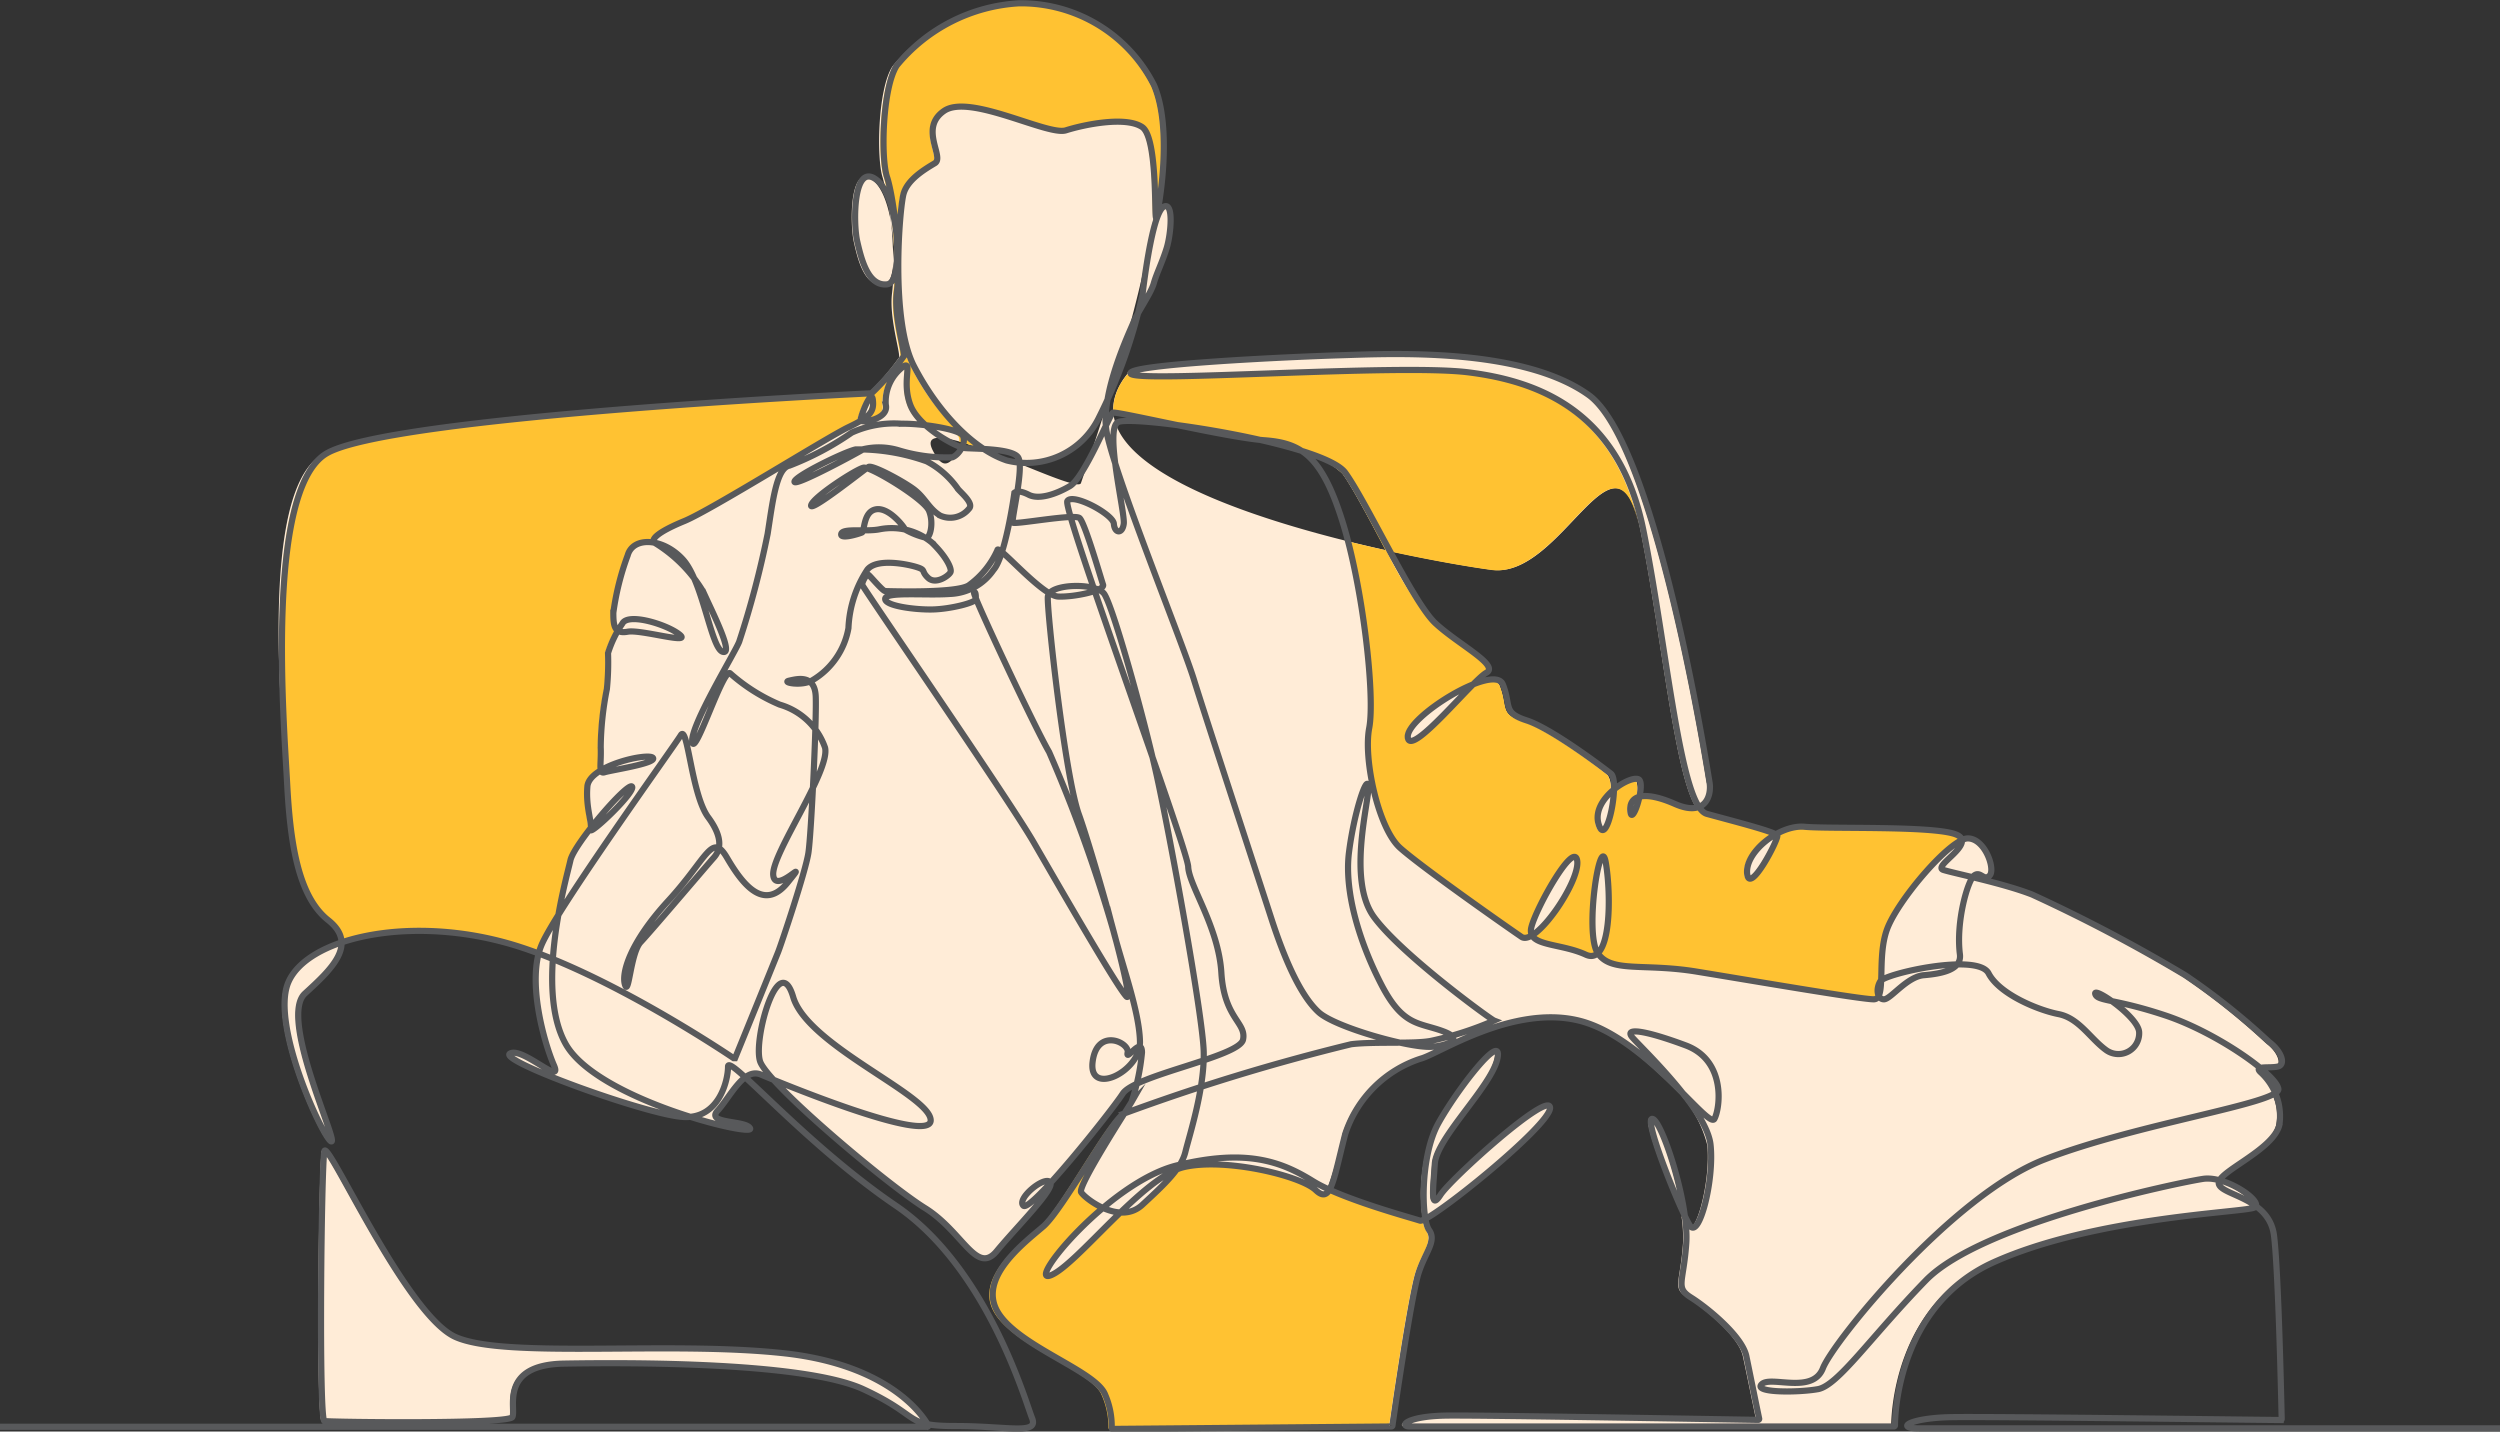 <svg xmlns="http://www.w3.org/2000/svg" viewBox="0 0 174.17 99.73"><rect x="0" y="0" width="174.17" height="99.73" fill="#333333" stroke="none"/><defs><style>.cls-1{fill:#ffecd7;}.cls-1,.cls-2{fill-rule:evenodd;}.cls-2{fill:#ffc232;}.cls-3{fill:none;stroke:#58595b;stroke-miterlimit:10;stroke-width:0.43px;}</style></defs><g id="Layer_2" data-name="Layer 2"><g id="Layer_1-2" data-name="Layer 1"><path class="cls-1" d="M136.48,58.57a1.19,1.19,0,0,1,.48-.14c1.2,0,1.9,2.16,1.5,2.59s-.62-.33-1.08,0a.52.52,0,0,0-.11.13,35.37,35.37,0,0,1,4.1,1.19A111.83,111.83,0,0,1,152,68a48.55,48.55,0,0,1,5.83,4.64c.9.68,1.2,1.61.6,1.73-.35.07-.85,0-1.12.08a3.47,3.47,0,0,1,1.27,1.48c0,.1-.08.21-.28.33a3.27,3.27,0,0,1,.26,2.17c-.39,1.61-3.69,3-4.17,3.87,1.34.36,2.7,1.4,2.5,1.76a.2.2,0,0,1-.11.09c-.76.3-11.14.65-18.16,3.81-6.64,3-6.86,10.55-6.87,11.36a.08.08,0,0,1-.07.08H98c-.8,0-.25-.73,2.61-.76s20.24.28,21.65.3a.07.07,0,0,0,.07-.08c-.21-1-.68-3.32-.91-4.38-.3-1.39-2.71-3.35-3.84-4.06s-.52-1-.33-3.8a10.1,10.1,0,0,0-.11-1.91c.16.33.28.57.37.71.6.94,1.69-3.16,1.43-5.65a8.36,8.36,0,0,0-1.93-3.58c-1.8-1.81-4.48-4.39-7.25-5.07-4.63-1.13-9.8,2.35-11,2.65A8.21,8.21,0,0,0,93.53,79a24.43,24.43,0,0,1-1.08,3.88,60.48,60.48,0,0,0,6.29,2.14c.06,0,.19,0,.38-.12a2.08,2.08,0,0,0,.25.77c.55.77-.26,1.53-.73,3-.52,1.63-1.71,9.84-1.82,10.62a.07.07,0,0,1-.07.07l-19.41.17a.07.07,0,0,1-.08-.08,5.45,5.45,0,0,0-.46-2.25c-.6-1.66-6-3.34-7.47-5.74s1.86-4.87,3.16-6,4.64-7.24,5.59-7.84l.13-.07.47-.73v0c0-.07.2-.64.37-1.32a2.56,2.56,0,0,0-1,.71,79,79,0,0,1-5,6.22c.19.56-2.41,3.12-3.76,4.76s-2.35-1.36-5-3a75.55,75.55,0,0,1-10.56-8.93l-.82-.35a1.05,1.05,0,0,0-1.12.23,20.13,20.13,0,0,0-1.94,2.28c-.91,1,2,.65,2.25,1.25.11.25-1.73,0-4.07-.77a2.64,2.64,0,0,1-.49,0c-2.46-.1-13-3.91-12.14-4.41s3.71,2.3,3.06.8-1.73-5.26-1-7.82c-.88-.33-1.74-.61-2.57-.83a20.3,20.3,0,0,0-11.17,0,2.1,2.1,0,0,0-.94-1.55c-2.14-1.69-2.63-5.56-2.86-9.59S18,34.34,22.39,31.7s37-4.16,38-4.21l0,0a17.42,17.42,0,0,0,2.25-2.59c.07-.4-.71-2.83-.49-4.49a17,17,0,0,0,.05-3.22,21.67,21.67,0,0,0-.7-4.8c-.45-1.33-.35-6.24.68-7.77A11.93,11.93,0,0,1,70.78.26,10.38,10.38,0,0,1,80.21,6c1.31,3,.38,8.37.18,9.15s-.67,5.63-5.08,18.5c-.22.93-12-5.45-10.31-2.24,1.29,2.5,1.57-1.24,3.4-.05,1,.06,2.1.19,2.36.56a.91.91,0,0,1,.11.4,5.81,5.81,0,0,0,5.46-3.08c.2-.38.41-.82.63-1.3a7.23,7.23,0,0,0-.11,1.77,4.09,4.09,0,0,1,.57-1c.16,0,3.1.61,5.93,1.17,1.06.16,2.17.36,3.26.58a12.87,12.87,0,0,0,1.34.17,5,5,0,0,1,2.8.9A6.08,6.08,0,0,1,93.53,33C95,35.06,98.24,42,99.8,43.44s4.51,2.91,3.56,3.46a5.7,5.7,0,0,0-1,.85c1-.41,1.89-.51,2.1,0,.6,1.51-.05,2,1.66,2.51S111.38,53.42,112,54a1.65,1.65,0,0,1,.22,1.11c.76-.62,1.64-.94,1.79-.66a2.1,2.1,0,0,1,0,1.16,4,4,0,0,1,2.5.5,2.19,2.19,0,0,0,1.69.2,1.06,1.06,0,0,0,.51.45c1.69.5,4.29,1.13,4.82,1.42a3.7,3.7,0,0,1,2-.52c1.76.15,8.8-.1,10.48.5.32.12.46.27.48.44m-18.29-2.29c-1.53-2.21-2.41-11.84-3.9-19.31-1.66-8.28-5.44,3.35-10.35,2.7S72,34.14,78.58,26c-.5-.66,11.19-1.16,14.6-1.26s12.58-.6,17.3,2.76,8.27,26.13,8.42,27A1.52,1.52,0,0,1,118.19,56.28ZM77,27.92a24.42,24.42,0,0,1,1.82-5.44,6.91,6.91,0,0,1,.39-.76A43.09,43.09,0,0,1,77,27.92Zm2.21-6.2a10.09,10.09,0,0,0,.24-1.2c.23-1.83.79-5.74,1.49-6.09s.49,1.9.19,2.88-.7,1.78-.9,2.46A13.88,13.88,0,0,1,79.17,21.72ZM62.28,17.17c0,1.42-.13,2.61-.72,2.67-1.36.15-1.81-1.78-2.08-3s-.31-5.49,1.3-4.31C61.73,13.27,62.14,15.29,62.28,17.17ZM23.63,65.67c0,1.2-1.3,2.41-2.56,3.57-1.8,1.65,2.3,10.27,1.85,10.31s-4.29-8.09-3-11.1C20.41,67.27,21.76,66.3,23.63,65.67ZM64.44,99.23c-1.37-.27-1.37-1-4.46-2.43C55.87,94.89,43.73,94.94,39.11,95s-3.31,3.26-3.61,3.76-12.68.35-13.09.25-.2-17.9,0-18.8,5.67,11.38,9.13,12.94,15,.25,23,1.15C61.65,95.1,64,98.52,64.44,99.23ZM99.12,84.94a12.1,12.1,0,0,1,.88-6.62c1.25-2.28,4.51-6.52,4.13-4.59s-4.23,5.54-4.36,7.37-.33,3.29.4,2.16,7.55-7.27,7.63-6.07S100.89,84,99.12,84.94Zm18.06-.27c-.92-2-2.81-6.77-2.26-6.74S116.78,81.73,117.18,84.67Z"></path><path class="cls-2" d="M41.65,52.06A21.79,21.79,0,0,1,42.1,48a16.92,16.92,0,0,0,.07-2.51,5,5,0,0,1,.71-1.56c-.27-.19-.29-.63-.31-1.24a20,20,0,0,1,1-4,1.48,1.48,0,0,1,1.87-.88c-.29-.25.37-.8,2-1.5s9.93-5.82,11.43-6.54c.35-.17.63-.32.86-.45.16.16,1.94-.14,1.75-1.12a3,3,0,0,1,1.34-2.66c.55-.24-.19,1.13.41,2.72a4.07,4.07,0,0,0,1.07,1.43c1.16.14,2.3.4,2.46.7a.63.63,0,0,1,.07.37c.39.11.83.26,1.29.42a15.67,15.67,0,0,1-4.65-5.63c-1.66-3.21-1-11-.73-12s1.48-1.71,2.18-2.13S63.81,9,65.59,7.76s7.17,1.75,8.48,1.35,4.16-1,5.32-.23.8,7,1,6.25S81.52,9,80.21,6A10.38,10.38,0,0,0,70.78.26,11.93,11.93,0,0,0,62.26,4.6c-1,1.53-1.13,6.44-.68,7.77a21.67,21.67,0,0,1,.7,4.8,17,17,0,0,1-.05,3.22c-.22,1.66.56,4.09.49,4.49a17.42,17.42,0,0,1-2.25,2.59l0,0c-1.09.05-33.75,1.62-38,4.21s-2.78,18.81-2.56,22.83.72,7.9,2.86,9.59a2.1,2.1,0,0,1,.94,1.55,20.3,20.3,0,0,1,11.17,0c.83.22,1.69.5,2.57.83a4.44,4.44,0,0,1,.19-.55,16.55,16.55,0,0,1,1.11-2c.34-1.94.77-3.48.87-3.95A8.5,8.5,0,0,1,41,57.68a18.42,18.42,0,0,1-.25-2.88,1.64,1.64,0,0,1,.92-1.14c0-.28,0-.85,0-1.6M59.75,29.3a0,0,0,0,0,0,0c-.05-.2.75-2.27.86-1.44C60.67,28.48,60.51,28.84,59.75,29.3Z"></path><path class="cls-2" d="M90.75,31.51A6.08,6.08,0,0,1,93.53,33c.73,1,1.88,3.22,3,5.35,3.31.73,6.1,1.19,7.38,1.36,4.88.65,8.65-10.83,10.32-2.86-1.7-8.14-7.27-10.23-12.16-10.87s-23,.75-23.52.1a3.87,3.87,0,0,0-1,2.66c.66.09,3.26.66,5.78,1.16,1.06.16,2.17.36,3.26.58a12.87,12.87,0,0,0,1.34.17,5,5,0,0,1,2.8.9"></path><path class="cls-2" d="M123.62,58.23c.1.25-2,4.16-2.11,2.66-.09-1,.86-2.09,2-2.74a.22.22,0,0,1,.1.08m-.1-.08c-.53-.29-3.13-.92-4.82-1.42a1.06,1.06,0,0,1-.51-.45,2.19,2.19,0,0,1-1.69-.2,4,4,0,0,0-2.5-.5,2.1,2.1,0,0,0,0-1.16c-.15-.28-1,0-1.79.66A1.65,1.65,0,0,0,112,54c-.65-.55-4.16-3.16-5.86-3.71s-1.06-1-1.66-2.51c-.21-.51-1.07-.41-2.1,0a5.7,5.7,0,0,1,1-.85c1-.55-2-2.06-3.56-3.46a25.57,25.57,0,0,1-3.24-5.13c-.88-.19-1.8-.41-2.74-.64,1.2,4.61,1.84,11,1.46,13-.41,2.18.64,7,2.15,8.35s7.37,5.6,8.42,6.28a.69.69,0,0,0,.73-.09c.41.71,2.25.64,3.75,1.33a.69.69,0,0,0,.83-.1c1,1.38,3.16.68,6.89,1.28s11.41,1.93,12.34,1.93a.4.4,0,0,0,.37-.28,1.12,1.12,0,0,1,.13-1l0,0a11.68,11.68,0,0,1,.41-3.62c.67-1.81,3.67-5.43,5.16-6.18,0-.17-.16-.32-.48-.44-1.68-.6-8.72-.35-10.48-.5A3.7,3.7,0,0,0,123.52,58.15Zm-12.36,8.28h0c-.94-1.39.18-8.5.56-6.32C112,61.87,112.11,65.55,111.16,66.43Zm-4.58-1.23,0-.12a.78.78,0,0,1,0-.43c.3-1.32,3-6.09,3.2-4.66C109.91,61.16,107.9,64.43,106.58,65.2Zm-4.17-17.45c-1.61,1.62-4.36,4.78-4.52,3.66C97.76,50.49,100.41,48.54,102.41,47.75Zm9.84,7.33c0,1.5-.66,3.77-1.07,2.4A2.41,2.41,0,0,1,112.25,55.08Zm1.75.5c-.18.85-.55,1.7-.61,1A.84.84,0,0,1,114,55.58Z"></path><path class="cls-2" d="M98.74,85.06a60.48,60.48,0,0,1-6.29-2.14c-.23.42-.52.45-1,0-1.1-1-6.32-2.28-9.18-1.61a4,4,0,0,0-.49.16A19.17,19.17,0,0,1,79.44,84a1.94,1.94,0,0,1-1.58.53c-2,1.89-3.84,4-4.84,4.36-1.16.45.82-2.33,3.64-4.7a4.75,4.75,0,0,1-1.49-1.06c-.23-.34,2-4,3-5.56l-.13.07c-1,.6-4.29,6.72-5.59,7.84s-4.64,3.59-3.16,6,6.87,4.08,7.47,5.74a5.45,5.45,0,0,1,.46,2.25.07.07,0,0,0,.08.08l19.41-.17a.07.07,0,0,0,.07-.07c.11-.78,1.3-9,1.82-10.62.47-1.43,1.28-2.19.73-3a2.08,2.08,0,0,1-.25-.77c-.19.1-.32.14-.38.12"></path><path class="cls-3" d="M174.17,99.51H133.69c-1.7,0-.65-.73,2.26-.78s21.61.19,22.94.2a.07.07,0,0,0,.07-.07c-.06-2.8-.26-10.71-.54-12.82-.35-2.6-3.64-2.75-3.84-3.56s3.79-2.33,4.22-4.11a4.16,4.16,0,0,0-1.33-3.69c-.45-.45.6-.25,1.2-.37s.3-1.06-.6-1.73a47.55,47.55,0,0,0-5.83-4.64,110.75,110.75,0,0,0-10.67-5.62c-2.06-.8-5.32-1.45-6.17-1.71s2.49-1.91.8-2.5-8.73-.35-10.48-.51-4.16,1.76-4,3.27,2.2-2.41,2.1-2.66-3.06-1-4.91-1.51-2.76-11.48-4.42-19.76-7.27-10.38-12.19-11-23,.75-23.52.1S90,24.85,93.37,24.75s12.59-.6,17.3,2.76,8.28,26.13,8.43,27-.25,2.45-2.41,1.5-3.21-.6-3.11.5,1-1.6.65-2.15-3.41,1.2-2.86,3.05,1.51-3,.86-3.51-4.17-3.16-5.87-3.71-1.06-1-1.66-2.51S97.88,50,98.08,51.39s4.52-4,5.47-4.52-2-2-3.56-3.46S95.22,35,93.72,32.93s-14.94-4.07-15.85-3.51.52,6.33.42,7.07-.64.67-.69,0-2.89-2.18-3.24-1.58,8.37,24.18,8.42,25.48,2.11,4.17,2.31,7.38,1.76,3.46,1.51,4.66-7.53,2.46-8.38,3.76S71.8,84.47,71.3,84s1.4-2.06,1.85-1.66-2.3,3.11-3.71,4.82-2.36-1.36-5-3-11-8.68-11.49-10.23,1.31-7.86,2.31-4.47,9.53,6.82,9.58,8.58S54.19,75.36,53,74.86,50.88,76.41,50,77.37s2,.65,2.26,1.25-10.64-2-12.84-5.87.07-11.66.32-12.81,4-5.49,4.29-5.14-3,3.48-2.88,3-.35-1.51-.23-3,4.29-2.38,4.57-2-2.89.85-3.36,1-.23-.55-.28-1.75A21.91,21.91,0,0,1,42.28,48a18.45,18.45,0,0,0,.08-2.5,7.65,7.65,0,0,1,1-2.06c.4-.78,3.16.08,4,.78s-2.71-.38-3.63-.21-1-.39-1-1.32a18.64,18.64,0,0,1,1-4c.37-1.33,2.48-1.23,3.86.3s1.95,6.19,2.76,6.42-.73-2.79-1.36-4.19a10,10,0,0,0-3.31-3.36c-.47-.23.15-.8,2-1.56s9.92-5.82,11.43-6.54,1.8-1.07,1.7-1.91-.9,1.24-.85,1.44,2-.08,1.75-1.1A3.05,3.05,0,0,1,63,25.49c.55-.24-.18,1.14.42,2.72s3.21,2.93,3.75,3,3.32,0,3.76.65-.49,4.39-.37,4.55,4.28-.63,4.65-.32,1.5,4.25,1.64,4.65-2,.87-3.13.82-4.2-3.68-4.23-3.24a6.07,6.07,0,0,1-2,2.46c-.87.57-5.65.4-5.82.4s-1-1-1.15-1.12-.47.5-.45.68S70.27,55.67,72,58.66s5.76,10,6.47,10.76-2.34-10-3.31-12.69S72.93,42.51,73,41.58s3.31-1,3.91-.23S79.67,49.88,80.58,54s3.21,16.68,3.28,19.26-1,5.85-1.28,7-1.43,2.23-3,3.68-4-.45-4.26-.88,3.35-6,3.51-6.28v0a15.56,15.56,0,0,0,.73-3.45c0-1.2-1.15.7-1,0s-2.14-1.78-2.44.65,3.34.68,3.3-1.4-1.19-5.19-1.87-7.8a101,101,0,0,0-4.46-12.39c-1-1.71-5.33-10.94-5.23-11.09s.14.19.12.44-1.76.69-3,.72-3.36-.25-3.31-.75,2.81-.21,4.49-.33a3.85,3.85,0,0,0,3.06-1.68c.8-.89,1.4-5,1.45-5.37l0,0c.07-.06.32-.21,1,.14s1.83,0,2.86-.6,2.78-5,3-5.12,8,1.74,10.53,1.92,4,1,5.45,5.61,2.3,12.26,1.88,14.44.64,7,2.15,8.35S105,64.59,106,65.27s4.1-3.88,3.88-5.31-2.9,3.35-3.2,4.67a.85.85,0,0,0,0,.42c.27.85,2.22.73,3.8,1.46,1.81.83,1.77-4.25,1.39-6.43s-1.5,4.92-.56,6.32,3.16.68,6.89,1.29,11.42,1.93,12.34,1.93.18-2.86.93-4.89,4.44-6.35,5.64-6.32,1.91,2.15,1.51,2.58-.63-.33-1.08,0-1.28,3.21-1,5.47c.16,1.13-1.33,1.38-2.51,1.48s-2.31,1.68-2.78,1.68-.58-.73-.25-1.26,6.79-2,7.54-.55,3.44,2.56,4.87,2.84,2.21,1.7,3.31,2.5a1.45,1.45,0,0,0,2.31-1.25c-.08-1.08-3.19-3.19-3.06-2.66s1.38.33,4.91,1.51,7.7,4.11,7.85,5.11-9.83,2.41-16.3,4.92S127.72,93.47,127,95.32s-3.61.5-4.26,1.11,2.51.6,3.91.35,3.66-3.61,7.52-7.58,17.66-6.82,19.31-7.07,4.32,1.66,3.57,2-11.14.65-18.16,3.81c-6.64,3-6.87,10.55-6.87,11.36a.08.08,0,0,1-.07.08H98.23c-.8,0-.25-.73,2.61-.76s20.25.28,21.65.3a.07.07,0,0,0,.07-.08c-.21-1-.68-3.32-.9-4.38-.31-1.39-2.71-3.35-3.84-4.06s-.53-1-.34-3.8-1.73-8.62-2.37-8.65,2,6.5,2.63,7.44,1.7-3.16,1.43-5.64-4.85-6.77-5.45-7.48.9-.49,3.72.56,2.41,4.36,2,5.12-4.82-5.72-9.45-6.85-9.8,2.34-11,2.65A8.21,8.21,0,0,0,93.72,79c-.85,3.31-1,4.92-2.06,3.91s-6.32-2.27-9.18-1.6S75,88.15,73.2,88.85s4.07-6.52,8.83-7.67,7.17-.3,9.43,1.1c2,1.25,6.87,2.56,7.47,2.76s9.13-6.67,9.06-7.87-6.9,4.94-7.63,6.07-.52-.33-.4-2.16,4-5.44,4.37-7.37-2.89,2.3-4.14,4.58-1.18,6.63-.63,7.4-.26,1.53-.73,3c-.52,1.63-1.71,9.84-1.82,10.62a.07.07,0,0,1-.07.07l-19.42.17a.07.07,0,0,1-.07-.08A5.45,5.45,0,0,0,77,97.18c-.6-1.66-6-3.34-7.47-5.74s1.85-4.87,3.16-6,4.64-7.25,5.59-7.85a145.28,145.28,0,0,1,15.85-4.84c1.58-.2,4.55,0,5.63-.25a22.92,22.92,0,0,0,4.33-1.4c-.26-.1-6.5-4.64-8.38-7.23s-.3-8.12-.38-9.07-1,1.8-1.35,4.59.78,6.37,2.28,9.25,2.61,2.58,4.29,3.21-.1,1.05-.88,1.08c-1.58.06-6.66-1.37-7.8-2.41-1.35-1.23-2.48-4-3.31-6.57S84,50,83.17,47.32s-5.75-14.77-6.1-17.4,1.58-6.7,1.9-7.47,1.21-2,1.41-2.71.6-1.48.9-2.46.5-3.24-.2-2.88-1.26,4.26-1.48,6.09a36.35,36.35,0,0,1-3.09,8.7,5.6,5.6,0,0,1-6.37,2.89c-2.33-.78-4.81-3.37-6.47-6.58s-1-11-.72-12,1.48-1.71,2.18-2.13S64,8.93,65.78,7.72,73,9.48,74.26,9.08s4.16-1,5.31-.23.81,7,1,6.25S81.71,9,80.4,5.94A10.38,10.38,0,0,0,71,.23a11.89,11.89,0,0,0-8.52,4.33c-1,1.53-1.13,6.45-.68,7.78s1.33,7.32,0,7.47-1.8-1.78-2.08-3-.3-5.49,1.31-4.31,1.68,6.17,1.45,7.82.55,4.09.49,4.49a18,18,0,0,1-2.25,2.59l0,0c-1.08.05-33.75,1.62-38,4.21S19.79,50.48,20,54.51s.72,7.9,2.86,9.59.19,3.46-1.62,5.12,2.3,10.27,1.85,10.3-4.29-8.08-3-11.09S28.14,63.8,35,65.61c6.5,1.71,15.22,7.51,16.11,8.11,0,0,.09,0,.1,0,.32-.78,2.77-6.81,3-7.39s1.91-5.6,2.11-6.91.58-9.36.51-10.91-1.3-1.21-1.85-1.09.84.4,1.57,0a5.29,5.29,0,0,0,2.56-3.66,8,8,0,0,1,1.32-4.08c.64-.79,2.69-.4,3.41-.18s.29.26.82.76,1.45-.15,1.56-.4-.32-1.12-1.31-2.07a4.4,4.4,0,0,0-3.61-.92c-.92.2-2.58-.1-2.69.32s1.24,0,1.44-.09.08-1.48,1-1.62,2,1.31,2,1.41a5.62,5.62,0,0,0,1.48.58c.27,0,.54-1.05.19-1.89s-4.06-3.08-4.55-3-3.53,2.05-3.66,2.62,3.74-2.52,4-2.67,2.28.92,3.11,1.52,1.06,1.37,1.88,1.87a1.68,1.68,0,0,0,2-.47c.37-.35-.47-1.05-.75-1.37a6.1,6.1,0,0,0-2.19-1.94,14.15,14.15,0,0,0-4.95-.83c-.77.16-4.26,1.87-4.26,2.25s4.6-2.12,4.81-2.27a4.8,4.8,0,0,1,2.51.1,11.31,11.31,0,0,0,3.68.47c.5-.19,1-1.07.72-1.52s-2.84-.84-4.25-.82a7.15,7.15,0,0,0-3.48.62A20.64,20.64,0,0,1,55,32.44c-.92.17-1.18,2.59-1.52,4.75A65.22,65.22,0,0,1,51.5,44.7c-.26.72-3.46,5.92-3.27,7s2.19-5.3,2.65-4.78a12.51,12.51,0,0,0,3.44,2.17,4.74,4.74,0,0,1,3.16,3c.38,1.62-3.76,7.45-3.61,8.88s2.67-1.54,1,.52-3.16.08-4.22-1.73-1.35,0-4.1,3-3.27,5.12-3,5.87.38-2.25,1.09-3,4.7-5.45,5.08-5.87.79-1.24-.38-2.82-1.43-6.51-1.91-5.72-8.64,12.1-9.7,14.61.2,6.87.86,8.38-2.21-1.31-3.06-.81,9.68,4.32,12.13,4.42,3.06-2.56,3.06-3.51S56.05,79.67,62.42,84s9,13.59,9.48,14.79-1.66.56-5.32.56-2.31-.65-6.42-2.56S43.91,94.92,39.3,95,36,98.23,35.69,98.73,23,99.08,22.6,99s-.21-17.9,0-18.8,5.66,11.38,9.12,12.94,15,.25,23,1.15c7.21.82,9.56,4.3,9.94,5a.07.07,0,0,1-.06.11H0"></path></g></g></svg>